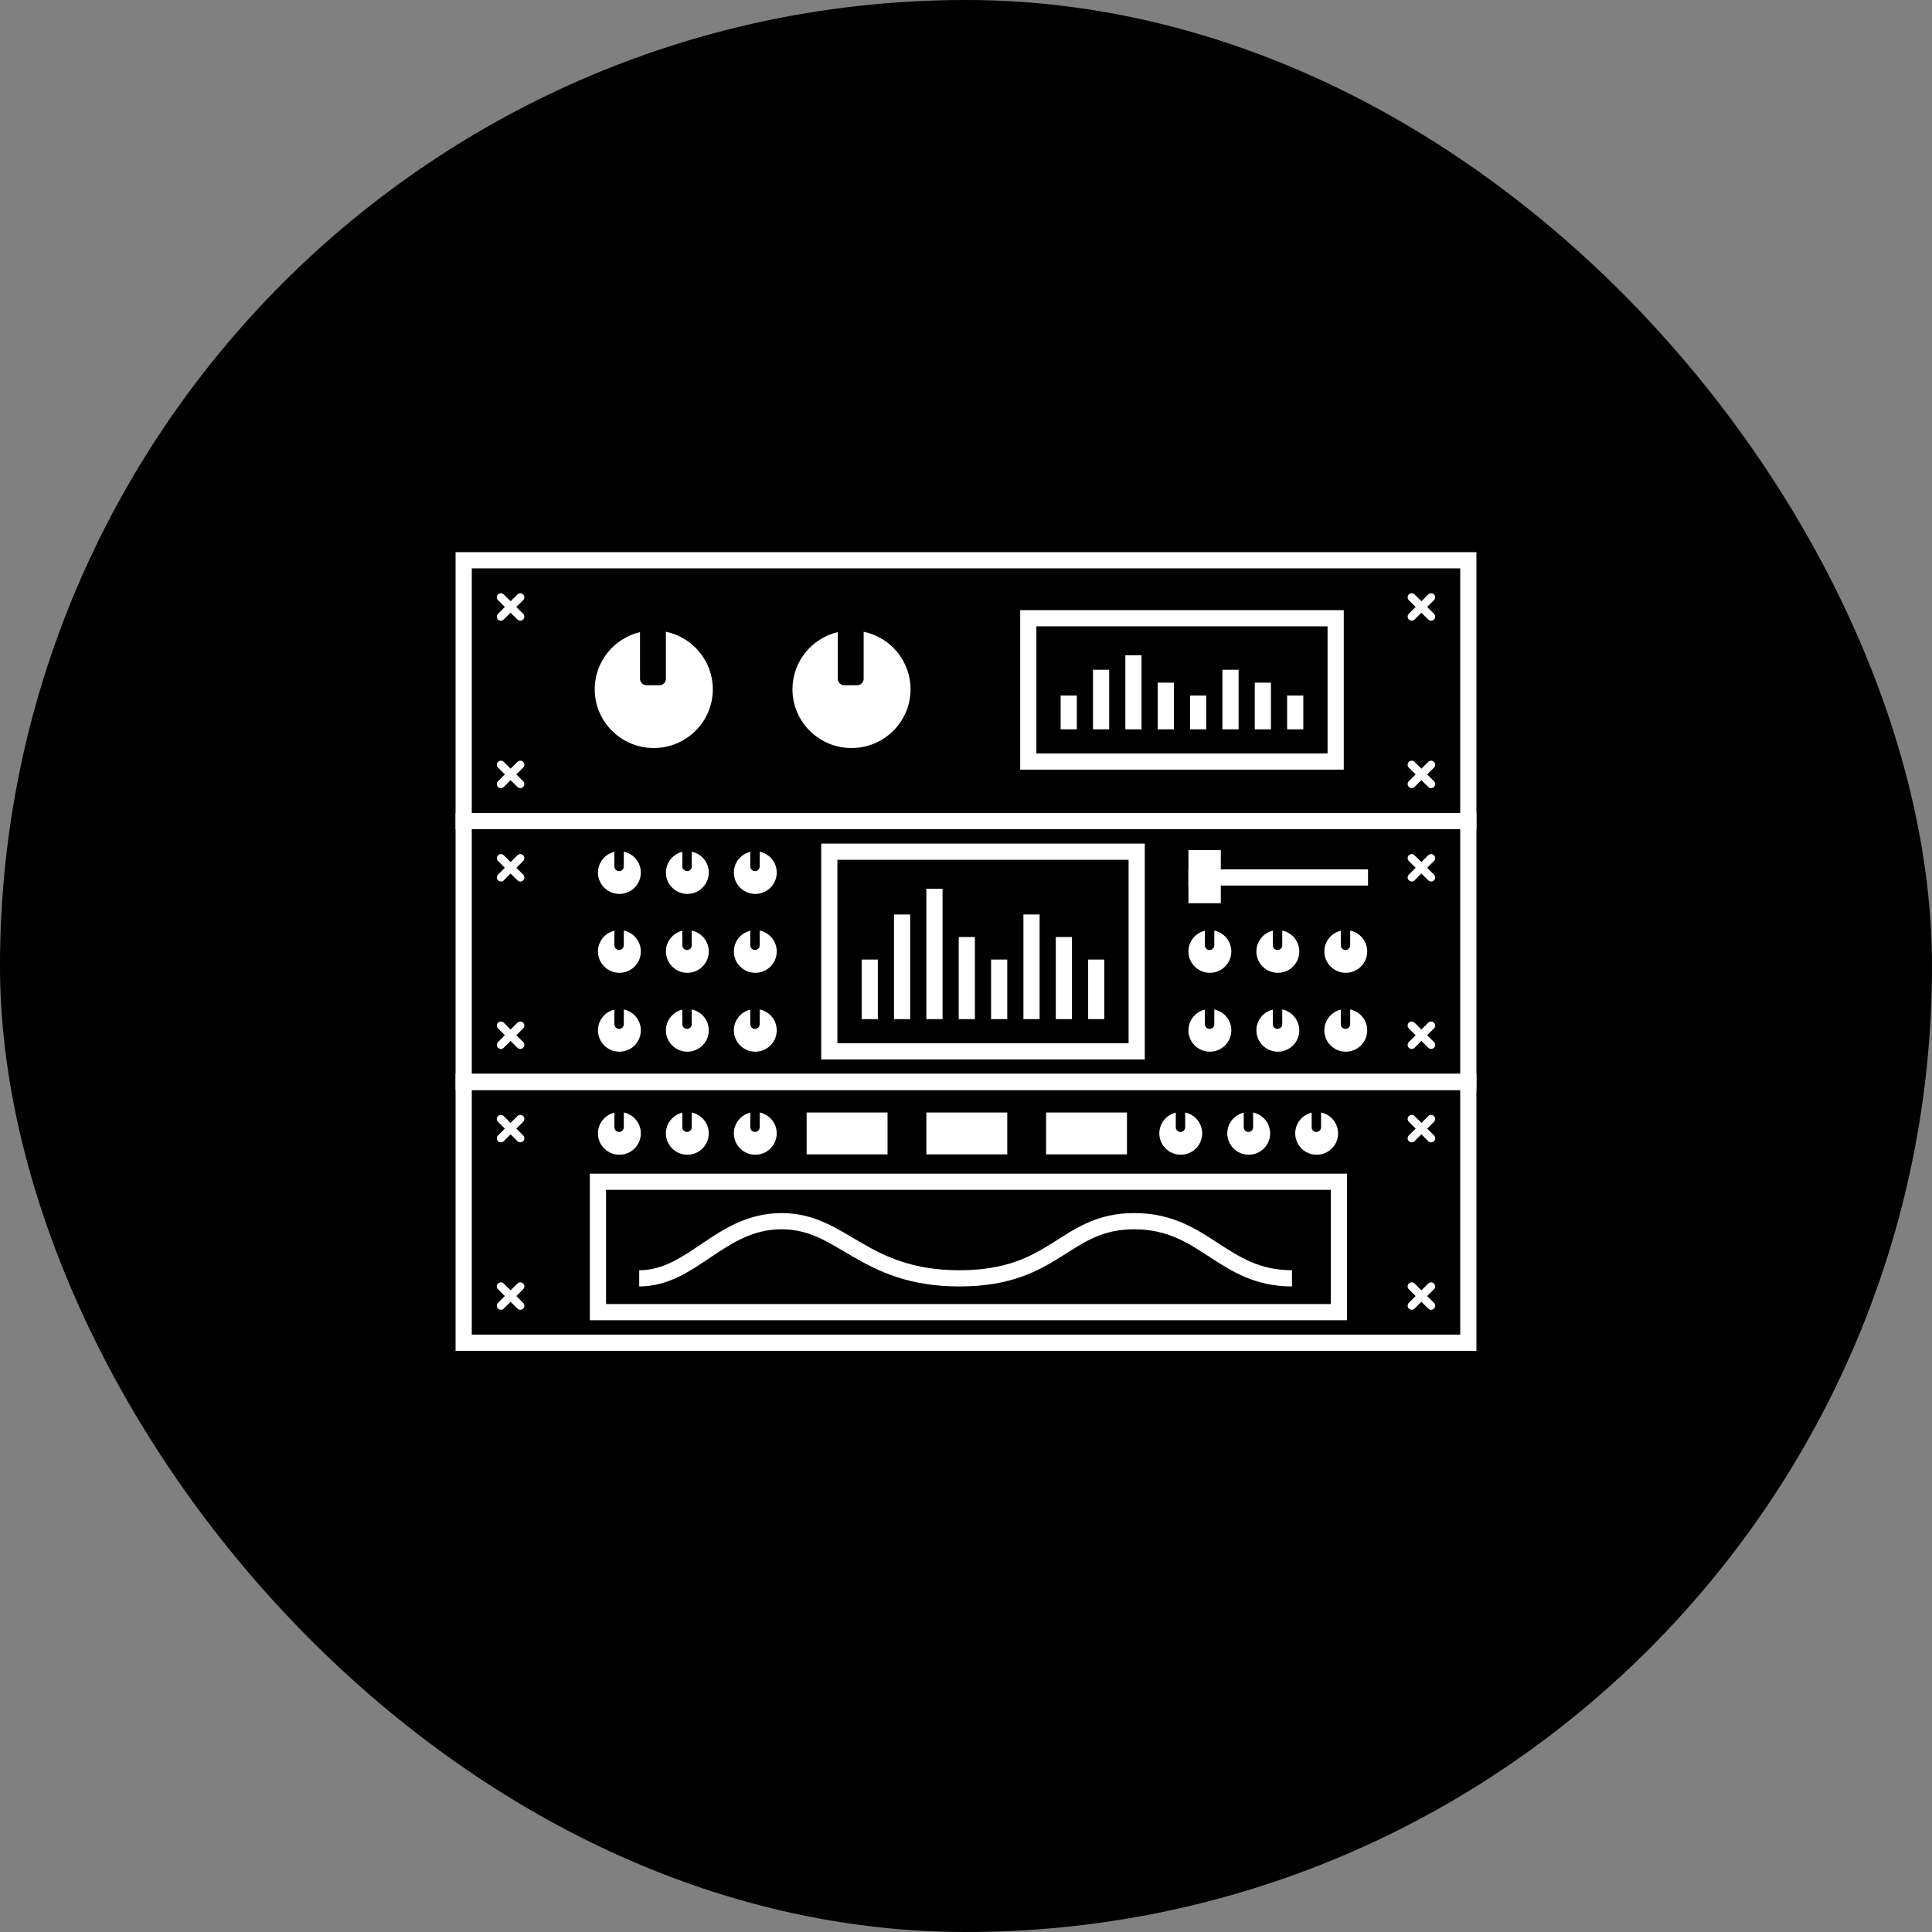 <?xml version="1.0" encoding="UTF-8"?>
<svg width="200px" height="200px" viewBox="0 0 200 200" version="1.1" xmlns="http://www.w3.org/2000/svg" xmlns:xlink="http://www.w3.org/1999/xlink">
    <rect x="0" y="0" width="200" height="200" fill="#808080" stroke="none"/>
    <title>Group 7</title>
    <g id="Page-1" stroke="none" stroke-width="1" fill="none" fill-rule="evenodd">
        <g id="Artboard-Copy-186" transform="translate(-621, -464)">
            <g id="Group-15-Copy" transform="translate(549, 433)">
                <g id="Group-12" transform="translate(25, 31)">
                    <g id="Group-7" transform="translate(47, 0)">
                        <rect id="Rectangle-Copy-2" fill="#000000" x="0" y="0" width="200" height="200" rx="100"></rect>
                        <g id="Rack-Copy" transform="translate(48, 58)">
                            <rect id="Rectangle" fill-rule="nonzero" x="0" y="0" width="104" height="27"></rect>
                            <line x1="5.862" y1="3.833" x2="3.852" y2="5.833" id="Path" stroke="#FFFFFF" stroke-width="0.839" stroke-linecap="round"></line>
                            <line x1="3.852" y1="3.833" x2="5.862" y2="5.833" id="Path" stroke="#FFFFFF" stroke-width="0.839" stroke-linecap="round"></line>
                            <line x1="5.862" y1="21.167" x2="3.852" y2="23.167" id="Path" stroke="#FFFFFF" stroke-width="0.839" stroke-linecap="round"></line>
                            <line x1="3.852" y1="21.167" x2="5.862" y2="23.167" id="Path" stroke="#FFFFFF" stroke-width="0.839" stroke-linecap="round"></line>
                            <line x1="100.148" y1="3.833" x2="98.138" y2="5.833" id="Path" stroke="#FFFFFF" stroke-width="0.839" stroke-linecap="round"></line>
                            <line x1="98.138" y1="3.833" x2="100.148" y2="5.833" id="Path" stroke="#FFFFFF" stroke-width="0.839" stroke-linecap="round"></line>
                            <line x1="100.148" y1="21.167" x2="98.138" y2="23.167" id="Path" stroke="#FFFFFF" stroke-width="0.839" stroke-linecap="round"></line>
                            <line x1="98.138" y1="21.167" x2="100.148" y2="23.167" id="Path" stroke="#FFFFFF" stroke-width="0.839" stroke-linecap="round"></line>
                            <path d="M13.565,13.352 C13.565,16.712 16.302,19.436 19.678,19.436 C23.054,19.436 25.791,16.712 25.791,13.352 C25.791,10.421 23.707,7.974 20.934,7.398 L20.934,12.269 C20.934,12.637 20.634,12.936 20.264,12.936 L18.924,12.936 C18.554,12.936 18.254,12.637 18.254,12.269 L18.254,7.435 C15.565,8.073 13.565,10.48 13.565,13.352 Z" id="Path" fill="#FFFFFF"></path>
                            <path d="M34.035,13.352 C34.035,16.712 36.772,19.436 40.148,19.436 C43.524,19.436 46.261,16.712 46.261,13.352 C46.261,10.421 44.177,7.974 41.404,7.398 L41.404,12.269 C41.404,12.637 41.104,12.936 40.734,12.936 L39.394,12.936 C39.024,12.936 38.724,12.637 38.724,12.269 L38.724,7.435 C36.035,8.073 34.035,10.481 34.035,13.352 Z" id="Path" fill="#FFFFFF"></path>
                            <rect id="Rectangle" fill="#FFFFFF" fill-rule="nonzero" x="61.797" y="14" width="1.675" height="3.5"></rect>
                            <rect id="Rectangle" fill="#FFFFFF" fill-rule="nonzero" x="68.496" y="9.833" width="1.675" height="7.667"></rect>
                            <rect id="Rectangle" fill="#FFFFFF" fill-rule="nonzero" x="75.195" y="14" width="1.675" height="3.5"></rect>
                            <rect id="Rectangle" fill="#FFFFFF" fill-rule="nonzero" x="81.894" y="12.667" width="1.675" height="4.833"></rect>
                            <rect id="Rectangle" fill="#FFFFFF" fill-rule="nonzero" x="65.147" y="11.333" width="1.675" height="6.167"></rect>
                            <rect id="Rectangle" fill="#FFFFFF" fill-rule="nonzero" x="71.845" y="12.667" width="1.675" height="4.833"></rect>
                            <rect id="Rectangle" fill="#FFFFFF" fill-rule="nonzero" x="78.544" y="11.333" width="1.675" height="6.167"></rect>
                            <rect id="Rectangle" fill="#FFFFFF" fill-rule="nonzero" x="85.243" y="14" width="1.675" height="3.5"></rect>
                            <rect id="Rectangle" stroke="#FFFFFF" stroke-width="1.677" x="58.448" y="6" width="31.82" height="14.833"></rect>
                            <rect id="Rectangle" stroke="#FFFFFF" stroke-width="1.677" x="0" y="0" width="104" height="27"></rect>
                            <rect id="Rectangle" fill-rule="nonzero" x="0" y="27" width="104" height="27"></rect>
                            <line x1="5.862" y1="30.833" x2="3.852" y2="32.833" id="Path" stroke="#FFFFFF" stroke-width="0.839" stroke-linecap="round"></line>
                            <line x1="3.852" y1="30.833" x2="5.862" y2="32.833" id="Path" stroke="#FFFFFF" stroke-width="0.839" stroke-linecap="round"></line>
                            <line x1="5.862" y1="48.167" x2="3.852" y2="50.167" id="Path" stroke="#FFFFFF" stroke-width="0.839" stroke-linecap="round"></line>
                            <line x1="3.852" y1="48.167" x2="5.862" y2="50.167" id="Path" stroke="#FFFFFF" stroke-width="0.839" stroke-linecap="round"></line>
                            <line x1="100.148" y1="30.833" x2="98.138" y2="32.833" id="Path" stroke="#FFFFFF" stroke-width="0.839" stroke-linecap="round"></line>
                            <line x1="98.138" y1="30.833" x2="100.148" y2="32.833" id="Path" stroke="#FFFFFF" stroke-width="0.839" stroke-linecap="round"></line>
                            <line x1="100.148" y1="48.167" x2="98.138" y2="50.167" id="Path" stroke="#FFFFFF" stroke-width="0.839" stroke-linecap="round"></line>
                            <line x1="98.138" y1="48.167" x2="100.148" y2="50.167" id="Path" stroke="#FFFFFF" stroke-width="0.839" stroke-linecap="round"></line>
                            <path d="M13.9,32.329 C13.9,33.549 14.894,34.538 16.12,34.538 C17.346,34.538 18.34,33.549 18.34,32.329 C18.34,31.265 17.583,30.376 16.576,30.167 L16.576,31.694 C16.576,31.961 16.358,32.178 16.089,32.178 C15.821,32.178 15.603,31.961 15.603,31.694 L15.603,30.18 C14.626,30.412 13.9,31.286 13.9,32.329 Z" id="Path" fill="#FFFFFF"></path>
                            <path d="M20.934,32.329 C20.934,33.549 21.928,34.538 23.153,34.538 C24.38,34.538 25.373,33.549 25.373,32.329 C25.373,31.265 24.617,30.376 23.61,30.167 L23.61,31.694 C23.61,31.961 23.392,32.178 23.123,32.178 C22.854,32.178 22.637,31.961 22.637,31.694 L22.637,30.18 C21.66,30.412 20.934,31.286 20.934,32.329 Z" id="Path" fill="#FFFFFF"></path>
                            <path d="M27.968,32.329 C27.968,33.549 28.961,34.538 30.187,34.538 C31.413,34.538 32.407,33.549 32.407,32.329 C32.407,31.265 31.651,30.376 30.643,30.167 L30.643,31.694 C30.643,31.961 30.426,32.178 30.157,32.178 C29.888,32.178 29.67,31.961 29.67,31.694 L29.67,30.18 C28.694,30.412 27.968,31.286 27.968,32.329 Z" id="Path" fill="#FFFFFF"></path>
                            <path d="M13.9,40.496 C13.9,41.716 14.894,42.705 16.12,42.705 C17.346,42.705 18.34,41.716 18.34,40.496 C18.34,39.431 17.583,38.543 16.576,38.333 L16.576,39.86 C16.576,40.128 16.358,40.344 16.089,40.344 C15.821,40.344 15.603,40.128 15.603,39.86 L15.603,38.347 C14.626,38.579 13.9,39.453 13.9,40.496 Z" id="Path" fill="#FFFFFF"></path>
                            <path d="M75.027,40.496 C75.027,41.716 76.021,42.705 77.247,42.705 C78.473,42.705 79.467,41.716 79.467,40.496 C79.467,39.431 78.71,38.543 77.703,38.333 L77.703,39.86 C77.703,40.128 77.485,40.344 77.217,40.344 C76.948,40.344 76.73,40.128 76.73,39.86 L76.73,38.347 C75.753,38.579 75.027,39.453 75.027,40.496 Z" id="Path" fill="#FFFFFF"></path>
                            <path d="M20.934,40.496 C20.934,41.716 21.928,42.705 23.153,42.705 C24.38,42.705 25.373,41.716 25.373,40.496 C25.373,39.431 24.617,38.543 23.61,38.333 L23.61,39.86 C23.61,40.128 23.392,40.344 23.123,40.344 C22.854,40.344 22.637,40.128 22.637,39.86 L22.637,38.347 C21.66,38.579 20.934,39.453 20.934,40.496 Z" id="Path" fill="#FFFFFF"></path>
                            <path d="M27.968,40.496 C27.968,41.716 28.961,42.705 30.187,42.705 C31.413,42.705 32.407,41.716 32.407,40.496 C32.407,39.431 31.651,38.543 30.643,38.333 L30.643,39.86 C30.643,40.128 30.426,40.344 30.157,40.344 C29.888,40.344 29.67,40.128 29.67,39.86 L29.67,38.347 C28.694,38.579 27.968,39.453 27.968,40.496 Z" id="Path" fill="#FFFFFF"></path>
                            <path d="M82.061,40.496 C82.061,41.716 83.055,42.705 84.281,42.705 C85.507,42.705 86.501,41.716 86.501,40.496 C86.501,39.431 85.744,38.543 84.737,38.333 L84.737,39.86 C84.737,40.128 84.519,40.344 84.25,40.344 C83.982,40.344 83.764,40.128 83.764,39.86 L83.764,38.347 C82.787,38.579 82.061,39.453 82.061,40.496 Z" id="Path" fill="#FFFFFF"></path>
                            <path d="M89.095,40.496 C89.095,41.716 90.089,42.705 91.315,42.705 C92.541,42.705 93.534,41.716 93.534,40.496 C93.534,39.431 92.778,38.543 91.771,38.333 L91.771,39.86 C91.771,40.128 91.553,40.344 91.284,40.344 C91.015,40.344 90.798,40.128 90.798,39.86 L90.798,38.347 C89.821,38.579 89.095,39.453 89.095,40.496 Z" id="Path" fill="#FFFFFF"></path>
                            <path d="M13.9,48.662 C13.9,49.882 14.894,50.871 16.12,50.871 C17.346,50.871 18.34,49.882 18.34,48.662 C18.34,47.598 17.583,46.709 16.576,46.5 L16.576,48.027 C16.576,48.294 16.358,48.511 16.089,48.511 C15.821,48.511 15.603,48.294 15.603,48.027 L15.603,46.514 C14.626,46.745 13.9,47.62 13.9,48.662 Z" id="Path" fill="#FFFFFF"></path>
                            <path d="M75.027,48.662 C75.027,49.882 76.021,50.871 77.247,50.871 C78.473,50.871 79.467,49.882 79.467,48.662 C79.467,47.598 78.71,46.709 77.703,46.5 L77.703,48.027 C77.703,48.294 77.485,48.511 77.217,48.511 C76.948,48.511 76.73,48.294 76.73,48.027 L76.73,46.514 C75.753,46.745 75.027,47.62 75.027,48.662 Z" id="Path" fill="#FFFFFF"></path>
                            <path d="M20.934,48.662 C20.934,49.882 21.928,50.871 23.153,50.871 C24.38,50.871 25.373,49.882 25.373,48.662 C25.373,47.598 24.617,46.709 23.61,46.5 L23.61,48.027 C23.61,48.294 23.392,48.511 23.123,48.511 C22.854,48.511 22.637,48.294 22.637,48.027 L22.637,46.514 C21.66,46.745 20.934,47.62 20.934,48.662 Z" id="Path" fill="#FFFFFF"></path>
                            <path d="M82.061,48.662 C82.061,49.882 83.055,50.871 84.281,50.871 C85.507,50.871 86.501,49.882 86.501,48.662 C86.501,47.598 85.744,46.709 84.737,46.5 L84.737,48.027 C84.737,48.294 84.519,48.511 84.25,48.511 C83.982,48.511 83.764,48.294 83.764,48.027 L83.764,46.514 C82.787,46.745 82.061,47.62 82.061,48.662 Z" id="Path" fill="#FFFFFF"></path>
                            <path d="M27.968,48.662 C27.968,49.882 28.961,50.871 30.187,50.871 C31.413,50.871 32.407,49.882 32.407,48.662 C32.407,47.598 31.651,46.709 30.643,46.5 L30.643,48.027 C30.643,48.294 30.426,48.511 30.157,48.511 C29.888,48.511 29.67,48.294 29.67,48.027 L29.67,46.514 C28.694,46.745 27.968,47.62 27.968,48.662 Z" id="Path" fill="#FFFFFF"></path>
                            <path d="M89.095,48.662 C89.095,49.882 90.089,50.871 91.315,50.871 C92.541,50.871 93.534,49.882 93.534,48.662 C93.534,47.598 92.778,46.709 91.771,46.5 L91.771,48.027 C91.771,48.294 91.553,48.511 91.284,48.511 C91.015,48.511 90.798,48.294 90.798,48.027 L90.798,46.514 C89.821,46.745 89.095,47.62 89.095,48.662 Z" id="Path" fill="#FFFFFF"></path>
                            <rect id="Rectangle" fill="#FFFFFF" fill-rule="nonzero" x="41.198" y="41.333" width="1.675" height="6.167"></rect>
                            <rect id="Rectangle" fill="#FFFFFF" fill-rule="nonzero" x="47.897" y="34" width="1.675" height="13.5"></rect>
                            <rect id="Rectangle" fill="#FFFFFF" fill-rule="nonzero" x="54.596" y="41.333" width="1.675" height="6.167"></rect>
                            <rect id="Rectangle" fill="#FFFFFF" fill-rule="nonzero" x="61.295" y="39" width="1.675" height="8.5"></rect>
                            <rect id="Rectangle" fill="#FFFFFF" fill-rule="nonzero" x="44.548" y="36.667" width="1.675" height="10.833"></rect>
                            <rect id="Rectangle" fill="#FFFFFF" fill-rule="nonzero" x="51.246" y="39" width="1.675" height="8.5"></rect>
                            <rect id="Rectangle" fill="#FFFFFF" fill-rule="nonzero" x="57.945" y="36.667" width="1.675" height="10.833"></rect>
                            <rect id="Rectangle" fill="#FFFFFF" fill-rule="nonzero" x="64.644" y="41.333" width="1.675" height="6.167"></rect>
                            <rect id="Rectangle" stroke="#FFFFFF" stroke-width="1.677" x="37.849" y="30.167" width="31.82" height="20.667"></rect>
                            <line x1="92.779" y1="32.833" x2="75.865" y2="32.833" id="Path" stroke="#FFFFFF" stroke-width="1.677" stroke-linecap="square"></line>
                            <polygon id="Rectangle" fill="#FFFFFF" fill-rule="nonzero" transform="translate(76.702, 32.75) rotate(90) translate(-76.702, -32.75)" points="73.952 31.075 79.452 31.075 79.452 34.425 73.952 34.425"></polygon>
                            <rect id="Rectangle" stroke="#FFFFFF" stroke-width="1.677" x="0" y="27" width="104" height="27"></rect>
                            <rect id="Rectangle" fill-rule="nonzero" x="0" y="54" width="104" height="27"></rect>
                            <line x1="5.862" y1="57.833" x2="3.852" y2="59.833" id="Path" stroke="#FFFFFF" stroke-width="0.839" stroke-linecap="round"></line>
                            <line x1="3.852" y1="57.833" x2="5.862" y2="59.833" id="Path" stroke="#FFFFFF" stroke-width="0.839" stroke-linecap="round"></line>
                            <line x1="5.862" y1="75.167" x2="3.852" y2="77.167" id="Path" stroke="#FFFFFF" stroke-width="0.839" stroke-linecap="round"></line>
                            <line x1="3.852" y1="75.167" x2="5.862" y2="77.167" id="Path" stroke="#FFFFFF" stroke-width="0.839" stroke-linecap="round"></line>
                            <line x1="100.148" y1="57.833" x2="98.138" y2="59.833" id="Path" stroke="#FFFFFF" stroke-width="0.839" stroke-linecap="round"></line>
                            <line x1="98.138" y1="57.833" x2="100.148" y2="59.833" id="Path" stroke="#FFFFFF" stroke-width="0.839" stroke-linecap="round"></line>
                            <line x1="100.148" y1="75.167" x2="98.138" y2="77.167" id="Path" stroke="#FFFFFF" stroke-width="0.839" stroke-linecap="round"></line>
                            <line x1="98.138" y1="75.167" x2="100.148" y2="77.167" id="Path" stroke="#FFFFFF" stroke-width="0.839" stroke-linecap="round"></line>
                            <path d="M13.9,59.329 C13.9,60.549 14.894,61.538 16.12,61.538 C17.346,61.538 18.34,60.549 18.34,59.329 C18.34,58.265 17.583,57.376 16.576,57.167 L16.576,58.694 C16.576,58.961 16.358,59.178 16.089,59.178 C15.821,59.178 15.603,58.961 15.603,58.694 L15.603,57.18 C14.626,57.412 13.9,58.286 13.9,59.329 Z" id="Path" fill="#FFFFFF"></path>
                            <path d="M72.013,59.329 C72.013,60.549 73.006,61.538 74.232,61.538 C75.458,61.538 76.452,60.549 76.452,59.329 C76.452,58.265 75.696,57.376 74.689,57.167 L74.689,58.694 C74.689,58.961 74.471,59.178 74.202,59.178 C73.933,59.178 73.716,58.961 73.716,58.694 L73.716,57.18 C72.739,57.412 72.013,58.286 72.013,59.329 Z" id="Path" fill="#FFFFFF"></path>
                            <path d="M20.934,59.329 C20.934,60.549 21.928,61.538 23.153,61.538 C24.38,61.538 25.373,60.549 25.373,59.329 C25.373,58.265 24.617,57.376 23.61,57.167 L23.61,58.694 C23.61,58.961 23.392,59.178 23.123,59.178 C22.854,59.178 22.637,58.961 22.637,58.694 L22.637,57.18 C21.66,57.412 20.934,58.286 20.934,59.329 Z" id="Path" fill="#FFFFFF"></path>
                            <path d="M79.047,59.329 C79.047,60.549 80.04,61.538 81.266,61.538 C82.492,61.538 83.486,60.549 83.486,59.329 C83.486,58.265 82.73,57.376 81.722,57.167 L81.722,58.694 C81.722,58.961 81.505,59.178 81.236,59.178 C80.967,59.178 80.749,58.961 80.749,58.694 L80.749,57.18 C79.773,57.412 79.047,58.286 79.047,59.329 Z" id="Path" fill="#FFFFFF"></path>
                            <path d="M27.968,59.329 C27.968,60.549 28.961,61.538 30.187,61.538 C31.413,61.538 32.407,60.549 32.407,59.329 C32.407,58.265 31.651,57.376 30.643,57.167 L30.643,58.694 C30.643,58.961 30.426,59.178 30.157,59.178 C29.888,59.178 29.67,58.961 29.67,58.694 L29.67,57.18 C28.694,57.412 27.968,58.286 27.968,59.329 Z" id="Path" fill="#FFFFFF"></path>
                            <path d="M86.08,59.329 C86.08,60.549 87.074,61.538 88.3,61.538 C89.526,61.538 90.52,60.549 90.52,59.329 C90.52,58.265 89.763,57.376 88.756,57.167 L88.756,58.694 C88.756,58.961 88.538,59.178 88.27,59.178 C88.001,59.178 87.783,58.961 87.783,58.694 L87.783,57.18 C86.807,57.412 86.08,58.286 86.08,59.329 Z" id="Path" fill="#FFFFFF"></path>
                            <path d="M18.171,74.333 C23.697,74.333 26.544,68.417 32.908,68.417 C39.272,68.417 41.282,74.333 51.33,74.333 C61.378,74.333 62.132,68.417 69.417,68.417 C76.702,68.417 78.544,74.333 85.746,74.333" id="Path" stroke="#FFFFFF" stroke-width="1.677"></path>
                            <rect id="Rectangle" stroke="#FFFFFF" stroke-width="1.677" x="13.9" y="64.333" width="76.702" height="13.5"></rect>
                            <rect id="Rectangle" fill="#FFFFFF" fill-rule="nonzero" x="35.504" y="57.167" width="8.374" height="4.333"></rect>
                            <rect id="Rectangle" fill="#FFFFFF" fill-rule="nonzero" x="47.897" y="57.167" width="8.374" height="4.333"></rect>
                            <rect id="Rectangle" fill="#FFFFFF" fill-rule="nonzero" x="60.29" y="57.167" width="8.374" height="4.333"></rect>
                            <rect id="Rectangle" stroke="#FFFFFF" stroke-width="1.677" x="0" y="54" width="104" height="27"></rect>
                        </g>
                    </g>
                </g>
            </g>
        </g>
    </g>
</svg>